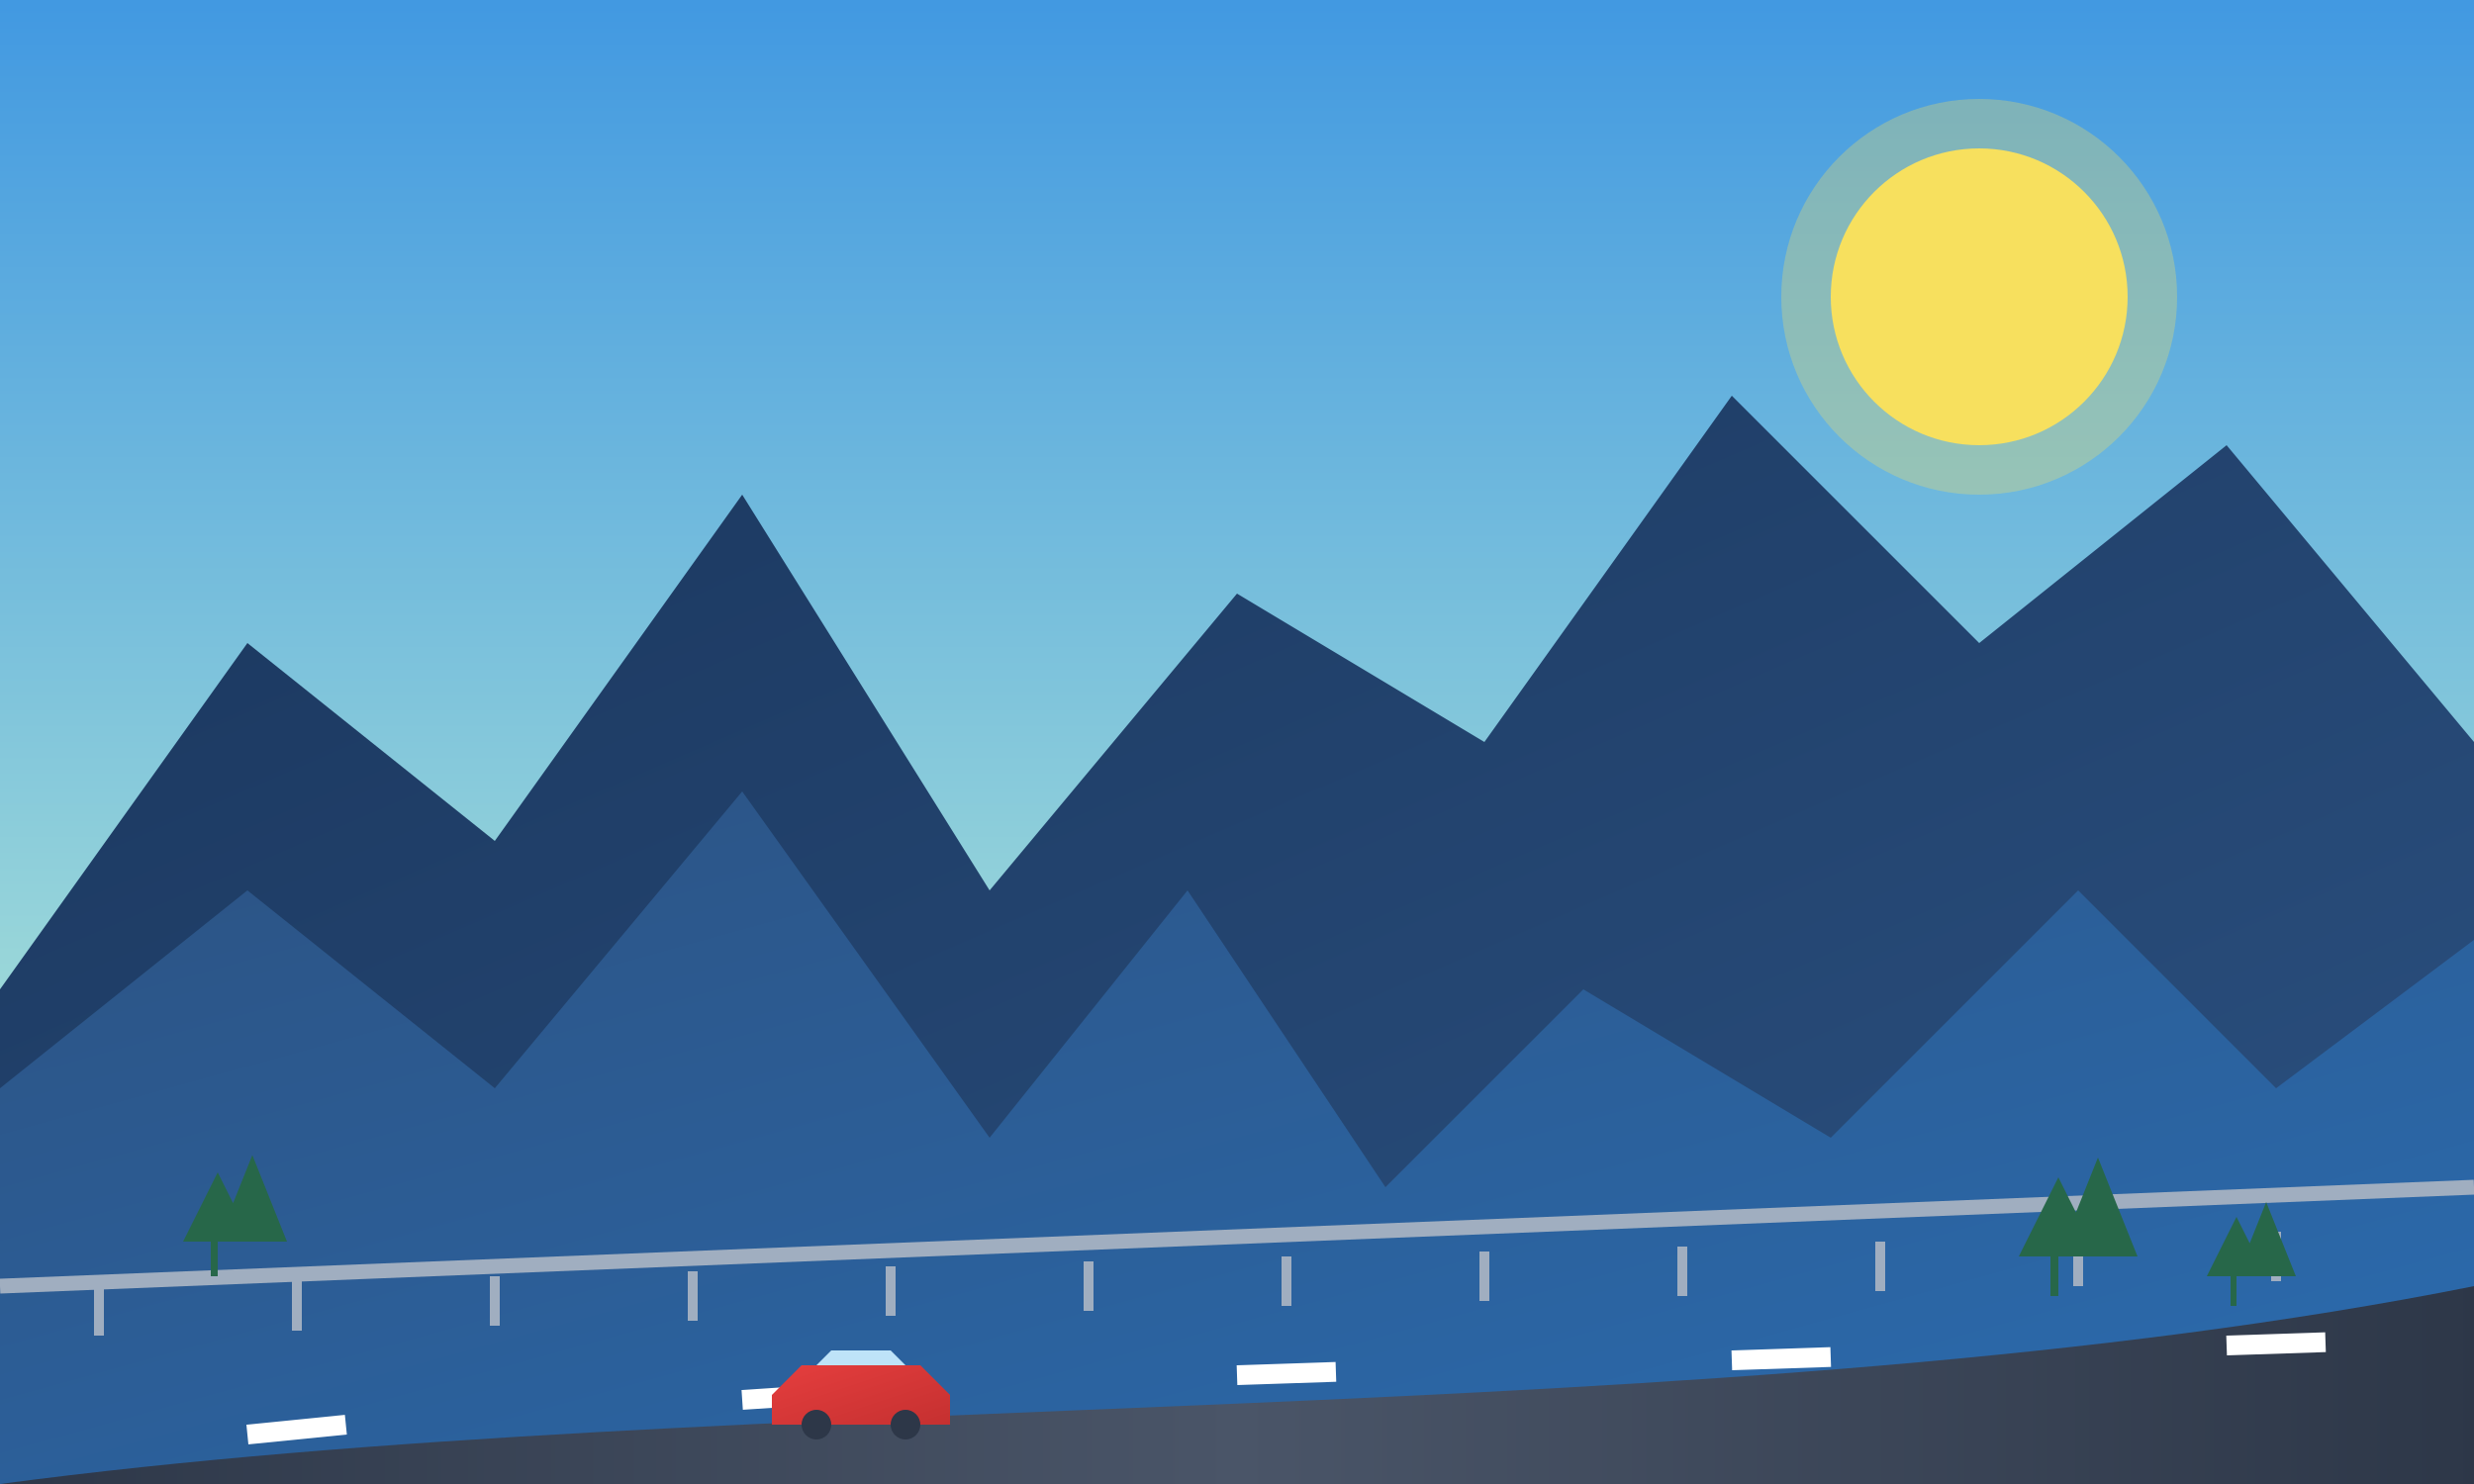 <svg xmlns="http://www.w3.org/2000/svg" width="500" height="300" viewBox="0 0 500 300">
  <rect x="0" y="0" width="500" height="300" fill="#808080" stroke="none"/>
  <defs>
    <linearGradient id="sky-gradient" x1="0%" y1="0%" x2="0%" y2="100%">
      <stop offset="0%" stop-color="#4299e1" />
      <stop offset="100%" stop-color="#c6f6d5" />
    </linearGradient>
    <linearGradient id="mountain-gradient1" x1="0%" y1="0%" x2="100%" y2="100%">
      <stop offset="0%" stop-color="#2c5282" />
      <stop offset="100%" stop-color="#2b6cb0" />
    </linearGradient>
    <linearGradient id="mountain-gradient2" x1="0%" y1="0%" x2="100%" y2="100%">
      <stop offset="0%" stop-color="#1a365d" />
      <stop offset="100%" stop-color="#2c5282" />
    </linearGradient>
    <linearGradient id="road-gradient" x1="0%" y1="0%" x2="100%" y2="0%">
      <stop offset="0%" stop-color="#2d3748" />
      <stop offset="50%" stop-color="#4a5568" />
      <stop offset="100%" stop-color="#2d3748" />
    </linearGradient>
    <linearGradient id="car-gradient" x1="0%" y1="0%" x2="100%" y2="100%">
      <stop offset="0%" stop-color="#e53e3e" />
      <stop offset="100%" stop-color="#c53030" />
    </linearGradient>
  </defs>
  
  <!-- Sky Background -->
  <rect width="500" height="300" fill="url(#sky-gradient)" />
  
  <!-- Sun -->
  <circle cx="400" cy="60" r="30" fill="#f6e05e" />
  <circle cx="400" cy="60" r="40" fill="#f6e05e" opacity="0.3" />
  
  <!-- Mountain Range - Back -->
  <path d="M0,200 L50,130 L100,170 L150,100 L200,180 L250,120 L300,150 L350,80 L400,130 L450,90 L500,150 L500,300 L0,300 Z" fill="url(#mountain-gradient2)" />
  
  <!-- Mountain Range - Front -->
  <path d="M0,220 L50,180 L100,220 L150,160 L200,230 L240,180 L280,240 L320,200 L370,230 L420,180 L460,220 L500,190 L500,300 L0,300 Z" fill="url(#mountain-gradient1)" />
  
  <!-- Road -->
  <path d="M0,300 C150,280 350,290 500,260 L500,300 Z" fill="url(#road-gradient)" />
  
  <!-- Road Markings -->
  <path d="M50,290 L80,287 M150,283 L180,281 M250,278 L280,277 M350,275 L380,274 M450,272 L480,271" stroke="white" stroke-width="4" stroke-dasharray="20,20" />
  
  <!-- Guard Rail -->
  <path d="M0,260 L500,240" stroke="#a0aec0" stroke-width="3" />
  <path d="M20,260 L20,270 M60,259 L60,269 M100,258 L100,268 M140,257 L140,267 M180,256 L180,266 M220,255 L220,265 M260,254 L260,264 M300,253 L300,263 M340,252 L340,262 M380,251 L380,261 M420,250 L420,260 M460,249 L460,259" stroke="#a0aec0" stroke-width="2" />
  
  <!-- Car on the Road -->
  <g transform="translate(150, 270) scale(0.6)">
    <!-- Car Body -->
    <path d="M10,20 L20,10 L60,10 L70,20 L70,30 L10,30 Z" fill="url(#car-gradient)" />
    
    <!-- Windows -->
    <path d="M25,10 L30,5 L50,5 L55,10 Z" fill="#bee3f8" />
    
    <!-- Wheels -->
    <circle cx="25" cy="30" r="5" fill="#2d3748" />
    <circle cx="55" cy="30" r="5" fill="#2d3748" />
  </g>
  
  <!-- Pine Trees -->
  <g transform="translate(30, 230) scale(0.7)">
    <path d="M10,30 L20,10 L30,30 L20,30 L30,5 L40,30 L20,30 L20,40 L18,40 L18,30 Z" fill="#276749" />
  </g>
  <g transform="translate(400, 230) scale(0.8)">
    <path d="M10,30 L20,10 L30,30 L20,30 L30,5 L40,30 L20,30 L20,40 L18,40 L18,30 Z" fill="#276749" />
  </g>
  <g transform="translate(440, 240) scale(0.6)">
    <path d="M10,30 L20,10 L30,30 L20,30 L30,5 L40,30 L20,30 L20,40 L18,40 L18,30 Z" fill="#276749" />
  </g>
</svg>